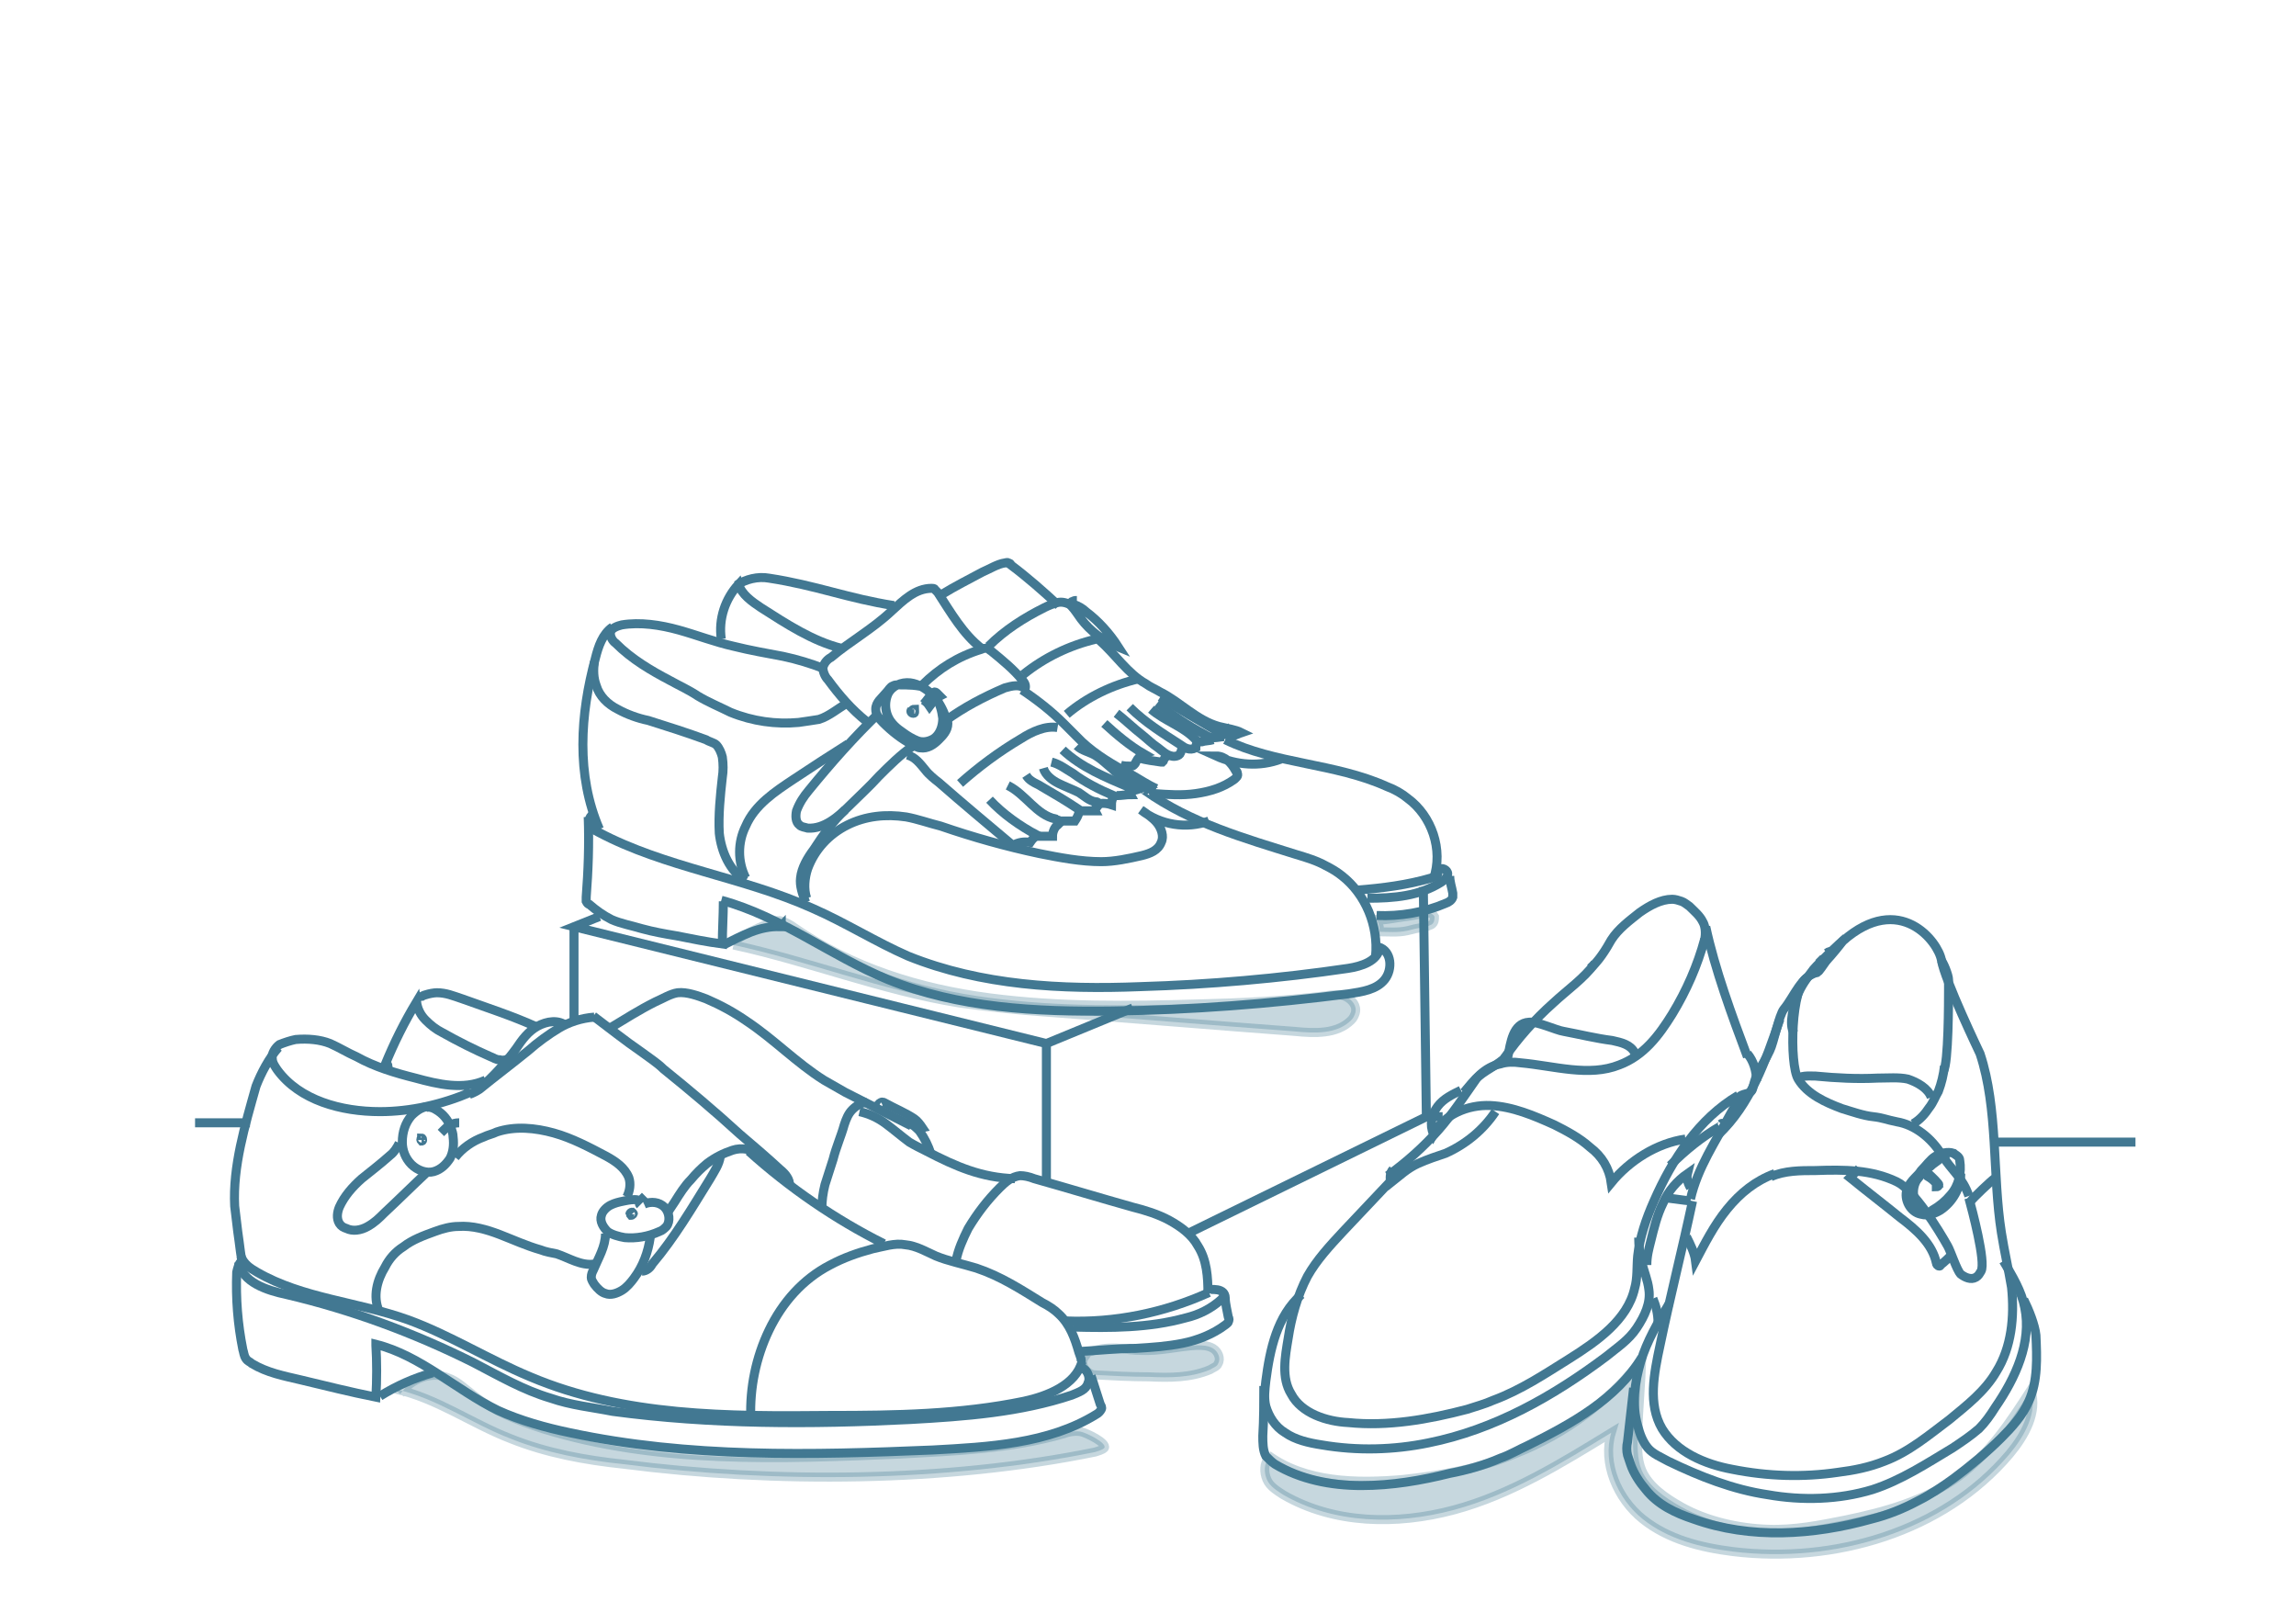 <?xml version="1.0" encoding="utf-8"?>
<!-- Generator: Adobe Illustrator 24.1.0, SVG Export Plug-In . SVG Version: 6.00 Build 0)  -->
<svg version="1.1" id="Livello_1" xmlns="http://www.w3.org/2000/svg" xmlns:xlink="http://www.w3.org/1999/xlink" x="0px" y="0px"
	 viewBox="0 0 226 158.7" style="enable-background:new 0 0 226 158.7;" xml:space="preserve">
<style type="text/css">
	.st0{display:none;}
	.st1{display:inline;}
	.st2{fill:none;stroke:#427892;stroke-width:0.888;stroke-miterlimit:10;}
	.st3{opacity:0.3;fill:#427892;stroke:#427892;stroke-width:0.888;stroke-miterlimit:10;enable-background:new    ;}
</style>
<g id="Livello_1_3_">
	<polyline class="st2" points="111.5,99.2 103,102.7 56.5,91.2 59,90.2 	"/>
	<line class="st2" x1="103" y1="102.7" x2="103" y2="116.3"/>
	<line class="st2" x1="56.5" y1="100.4" x2="56.5" y2="91.2"/>
	<polyline class="st2" points="140.1,87.3 140.4,109.9 142,109.9 	"/>
	<line class="st2" x1="196.3" y1="112.4" x2="210.2" y2="112.4"/>
	<line class="st2" x1="140.4" y1="109.9" x2="116.7" y2="121.5"/>
	<line class="st2" x1="24.6" y1="110.5" x2="19.2" y2="110.5"/>
	<path class="st2" d="M23.8,124.1c-0.3,0.2-0.4,0.7-0.5,1.1c-0.1,2.6,0.1,5.1,0.6,7.6c0.1,0.3,0.1,0.6,0.3,0.9
		c0.2,0.3,0.4,0.3,0.6,0.5c1.5,0.9,3.1,1.2,4.8,1.6c2.5,0.6,4.9,1.2,7.4,1.7c0.1-1.7,0.1-3.5,0-5.1v-0.1c4.4,1.1,7.9,4.5,12,6.5
		c2.2,1,4.7,1.7,7.1,2.2c11.7,2.5,23.8,2.2,35.7,1.7c5.5-0.3,11.4-0.6,16.1-3.5c0.2-0.1,0.4-0.3,0.5-0.5c0.1-0.2,0-0.3-0.1-0.5
		c-0.3-0.9-0.6-1.9-0.9-2.8"/>
	<path class="st2" d="M23.5,124.2c0.3,2,2.8,2.8,4.7,3.2c6.4,1.5,12.6,3.8,18.4,6.7c2.5,1.3,4.9,2.7,7.6,3.5c2,0.7,4.1,0.9,6.1,1.3
		c9.7,1.3,19.5,1.3,29.3,0.8c5.4-0.3,10.8-0.7,15.9-2.4c0.7-0.3,1.4-0.5,1.6-1.2c0.3-0.6-0.2-1.6-0.9-1.5"/>
	<path class="st2" d="M27.4,103.1c-0.9,1-1.7,2.5-2.2,3.8c-1.1,3.9-2.3,7.9-2.1,11.8c0.1,0.9,0.2,1.6,0.3,2.5
		c0.2,1.3,0.3,2.6,0.6,3.9"/>
	<path class="st2" d="M106.4,134.1c0.1-0.3-0.1-0.7-0.2-1c-0.4-1.4-0.9-2.8-2-3.8c-0.4-0.4-1-0.8-1.6-1.1c-2.1-1.3-4.1-2.6-6.5-3.4
		c-1.3-0.4-2.8-0.7-4-1.2c-0.9-0.4-1.9-1-3-1.1c-1-0.2-2.2,0.2-3.2,0.4c-1.5,0.4-2.9,0.9-4.2,1.6c-2.7,1.4-4.7,3.7-6,6.4
		s-1.9,5.7-1.8,8.6"/>
	<path class="st2" d="M47.8,106.3c-2.2,1-4.7,0.4-6.9-0.2c-2-0.5-4-1.1-5.8-2.1c-0.9-0.4-1.7-0.9-2.6-1.3c-1-0.4-2.2-0.5-3.4-0.4
		c-0.5,0.1-1.1,0.3-1.6,0.5c-0.4,0.3-0.8,0.9-0.7,1.4c0,0.4,0.3,0.8,0.5,1.1c2.2,3,6.3,4.1,10.1,4.1c3,0,6.1-0.7,8.9-1.9"/>
	<path class="st2" d="M42.5,109c-0.7-0.3-1.5,0.3-2,0.8c-0.6,0.7-0.9,1.6-0.9,2.6c0,0.8,0.3,1.6,0.9,2.2c0.6,0.6,1.5,0.9,2.2,0.7
		c0.7-0.2,1.2-0.7,1.6-1.3c0.3-0.6,0.4-1.3,0.3-2.1c0-0.3-0.1-0.6-0.2-0.9c-0.3-0.8-0.8-1.4-1.5-1.8c-0.3-0.2-0.7-0.3-1-0.2"/>
	<path class="st2" d="M43.4,111.5c0.1-0.1,0.2-0.2,0.3-0.3c0.2-0.2,0.3-0.3,0.6-0.5c0.3-0.1,0.5-0.2,0.9-0.2"/>
	<path class="st2" d="M39.3,112.5c-0.2,0.4-0.5,0.9-0.9,1.2c-0.9,0.8-1.8,1.5-2.8,2.3c-0.9,0.8-1.7,1.7-2.2,2.8
		c-0.2,0.5-0.3,1.1,0,1.6c0.2,0.3,0.4,0.4,0.7,0.5c0.6,0.3,1.4,0.2,2.1-0.2s1.1-0.8,1.6-1.3c1.5-1.4,2.8-2.7,4.3-4.1"/>
	<path class="st2" d="M44.8,113.9c0.7-0.9,1.7-1.6,2.8-2c0.4-0.2,0.9-0.3,1.3-0.5c1.8-0.6,3.8-0.4,5.6,0.1c1.8,0.5,3.5,1.4,5.2,2.3
		c0.9,0.5,1.8,1.1,2.2,2.1c0.2,0.6,0.1,1.3-0.2,1.9"/>
	<path class="st2" d="M62.8,118.1c-0.4-0.1-0.9,0-1.4,0.1s-0.9,0.2-1.3,0.4c-0.4,0.2-0.8,0.6-0.9,1c-0.2,0.6,0.2,1.2,0.6,1.6
		c0.4,0.3,1.1,0.5,1.7,0.6c1.1,0.1,2.3-0.1,3.4-0.6c0.3-0.1,0.5-0.3,0.7-0.5c0.4-0.5,0.3-1.4-0.2-1.9c-0.5-0.5-1.3-0.6-2-0.3"/>
	<path class="st2" d="M63,118.6c-0.1-0.1-0.1-0.3,0-0.4s0.3-0.3,0.5-0.5"/>
	<path class="st2" d="M62.2,119.3c-0.1,0-0.2,0.2-0.1,0.3c0.1,0,0.1,0,0.2-0.1S62.3,119.4,62.2,119.3c-0.1,0-0.2,0.1-0.2,0.2"/>
	<path class="st2" d="M41.5,112c-0.1,0.1-0.1,0.2,0,0.3c0.1,0,0.1-0.1,0.1-0.1C41.6,112,41.5,112,41.5,112v0.2"/>
	<path class="st2" d="M46.2,107.7c0.3-0.1,0.7-0.3,1-0.5c1.6-1.3,3.2-2.5,4.8-3.8c0.9-0.8,2-1.6,3-2.2c1-0.6,2.2-1,3.5-1.1"/>
	<path class="st2" d="M58.4,100c1.6,1.2,3.1,2.4,4.7,3.5c0.8,0.6,1.6,1.1,2.2,1.7c2.6,2.1,5.1,4.2,7.5,6.4c1.3,1.1,2.7,2.3,4,3.5
		c0.5,0.4,1,1,0.9,1.6"/>
	<path class="st2" d="M65.8,119.2c0.2-0.3,0.4-0.6,0.6-0.9c0.5-0.8,1-1.6,1.6-2.2c0.5-0.6,1-1.1,1.6-1.6c0.8-0.6,1.6-1,2.5-1.3
		c0.9-0.3,1.9-0.1,2.8,0.4"/>
	<path class="st2" d="M59.6,121.4c0,1.3-0.7,2.4-1.2,3.6c-0.1,0.2-0.2,0.4-0.2,0.7s0.2,0.5,0.3,0.7c0.3,0.4,0.7,0.8,1.1,0.9
		c0.5,0.2,1.1,0,1.6-0.3c0.5-0.3,0.9-0.8,1.2-1.2c0.9-1.2,1.4-2.6,1.6-4"/>
	<path class="st2" d="M63.2,125.1c0.4,0,0.8-0.3,1-0.7c2.2-2.6,3.9-5.5,5.7-8.4c0.4-0.7,0.9-1.4,1-2.2"/>
	<path class="st2" d="M37.3,129c-0.6-1.4-0.2-3,0.6-4.3c0.4-0.8,1-1.5,1.8-2c0.9-0.7,2-1.1,3.1-1.5c0.8-0.3,1.6-0.5,2.3-0.5
		c1.4-0.1,2.8,0.3,4.1,0.8c1.3,0.5,2.6,1.1,4,1.5c0.5,0.2,1.1,0.3,1.6,0.4c1.2,0.4,2.4,1.2,3.7,1"/>
	<path class="st2" d="M73.7,113.3c4,3.6,8.5,6.7,13.3,9.1"/>
	<path class="st2" d="M47.1,107.2c1.4-1.2,2.6-2.5,3.7-4c0.6-0.9,1.2-1.7,2.1-2.2c0.9-0.5,2.1-0.7,2.9,0"/>
	<path class="st2" d="M37.9,104.8c0.1-0.2,0.3,0,0.3,0.1C38.1,105,37.9,105,37.9,104.8c0.9-2.2,1.9-4.2,3.1-6.2
		c0.1,0.7,0.4,1.3,0.9,1.8c0.5,0.5,1,0.9,1.6,1.2c1.6,0.9,3.2,1.7,4.8,2.4c0.3,0.1,0.5,0.3,0.9,0.3c0.3,0.1,0.6,0,0.9-0.1"/>
	<path class="st2" d="M41.2,98.6c-0.1-0.3,0.3-0.6,0.7-0.7c0.3-0.1,0.8-0.2,1.1-0.2c0.9,0,1.6,0.3,2.5,0.6c2.5,0.9,5,1.7,7.4,2.8"/>
	<path class="st2" d="M60,101.2c1.5-0.9,2.9-1.8,4.5-2.6c0.7-0.3,1.5-0.8,2.2-0.9c0.9-0.1,2,0.3,2.8,0.6c1.4,0.6,2.7,1.3,4,2.2
		c2.7,1.8,4.9,4.1,7.6,5.8c0.7,0.4,1.4,0.8,2.1,1.2c2.2,1.1,4.3,2.2,6.5,3.3"/>
	<path class="st2" d="M85.3,108.5c-0.5,0-1,0.3-1.4,0.7s-0.6,0.9-0.8,1.5c-0.3,1.1-0.8,2.2-1.1,3.4c-0.3,0.9-0.5,1.6-0.8,2.5
		c-0.2,0.8-0.3,1.6-0.3,2.3"/>
	<path class="st2" d="M86.5,108.9c-0.2-0.1,0-0.3,0.2-0.4s0.3,0,0.5,0.1c0.9,0.5,1.9,0.9,2.8,1.5c0.3,0.2,0.6,0.6,0.8,0.9
		c-0.4,0.1-0.8-0.2-1.2-0.4c0.3,0.1,0.6,0.4,0.9,0.7c0.5,0.7,0.9,1.5,1.1,2.2"/>
	<path class="st2" d="M84.6,109.4c0.9,0.2,1.8,0.6,2.6,1.2c0.8,0.6,1.5,1.2,2.3,1.8c0.5,0.3,1.1,0.6,1.7,0.9
		c2.9,1.5,5.4,2.6,8.7,2.7"/>
	<path class="st2" d="M94.1,124.1c0.2-1.1,0.7-2.2,1.2-3.2c0.9-1.5,1.9-2.8,3.1-4c0.6-0.6,1.2-1.1,2-1.2c0.4,0,0.9,0.1,1.4,0.3
		c3.2,0.9,6.5,1.9,9.7,2.8c1.2,0.3,2.5,0.7,3.6,1.3s2.2,1.4,2.8,2.5c0.9,1.4,1,3.1,1,4.7"/>
	<path class="st2" d="M104.9,130c4.8,0.2,9.7-0.8,14.1-2.8"/>
	<path class="st2" d="M106.4,133c1.8-0.1,3.6-0.3,5.4-0.3c1.6-0.1,3.1-0.2,4.6-0.5c1.5-0.3,3-0.9,4.2-1.8c0.1-0.1,0.3-0.2,0.3-0.3
		c0.1-0.2,0.1-0.3,0-0.5c-0.1-0.6-0.3-1.3-0.3-1.9c0-0.2-0.1-0.4-0.2-0.5c-0.3-0.3-0.8-0.3-1.2-0.3"/>
	<path class="st2" d="M105.6,130.6c3.7,0.1,7.5,0.1,11.1-0.9c1.3-0.3,2.5-0.9,3.5-1.8c0.2-0.2,0.3-0.3,0.3-0.6"/>
	<path class="st2" d="M37.4,137.4c1.6-1,3.4-1.8,5.2-2.3"/>
	<path class="st3" d="M38.9,136.7c4.1,0.9,7.5,3.4,11.4,4.9c3.5,1.4,7.3,2.1,11.1,2.5c14.9,1.9,31.7,1.8,46.4-1.2
		c0.3-0.1,0.7-0.2,0.9-0.4c0.3-0.5-1.8-1.5-2.3-1.6s-1.2,0-1.7,0.2c-5.2,1.5-10.7,1.7-16.1,2c-11.8,0.5-23.9,1-35.2-2.5
		c-2.4-0.8-4.8-1.7-6.8-3.3c-0.8-0.6-1.6-1.4-2.5-1.7c-1.6-0.7-3.7,0.1-4.7,1.6"/>
	<path class="st3" d="M107.6,135.3c1.8,0.1,3.7,0.2,5.5,0.2c2,0.1,4.1,0.1,6-0.7c0.3-0.2,0.7-0.3,0.8-0.6c0.3-0.5,0-1.2-0.5-1.5
		c-0.5-0.3-1.1-0.3-1.6-0.3c-1.8,0.1-3.7,0.6-5.5,0.5c-0.7,0-1.4-0.1-2.1-0.2c-0.9-0.1-1.9,0-2.8,0.3c-0.2,0-0.3,0.1-0.4,0.2
		c-0.1,0.1-0.1,0.2-0.2,0.3C106.3,134.1,106.7,135,107.6,135.3"/>
	<path class="st2" d="M23.7,123.6c0.3,0.8,0.9,1.2,1.6,1.6c4.5,2.6,9.9,2.9,14.9,4.7c4.1,1.5,7.9,3.9,12,5.6
		c9.2,3.9,19.5,3.9,29.5,3.8c6.4,0,12.8-0.1,19.1-1.4c2.3-0.5,5.1-1.6,5.7-3.9"/>
	<g>
		<g>
			<path class="st2" d="M166.6,118.2c-1,4.7-2.2,9.4-3.2,14.2c-0.6,2.8-1.2,5.8,0.2,8.2c1.4,2.3,4.2,3.5,6.9,4
				c3.5,0.7,7,0.8,10.4,0.3c1.6-0.2,3.1-0.5,4.6-1.1c2.4-0.9,4.4-2.6,6.4-4.1c1.7-1.4,3.5-2.8,4.6-4.7c1.5-2.4,1.8-5.4,1.5-8.3
				c-0.3-1.8-0.7-3.5-1-5.4c-0.9-5.7-0.3-12.2-2.1-17.6c0,0-3.5-7.3-3.8-9.2c-0.3-1.8-4.1-6.8-9.7-1.9c0,0-2.1,2.8-3.3,3.4"/>
			<path class="st2" d="M164.3,128.3c-1.1,1.8-2.2,3.7-2.8,5.7c-0.6,2.1-0.9,4.2-0.3,6.3c0.2,0.8,0.5,1.6,1,2.2
				c0.5,0.6,1.3,0.9,2,1.3c3.1,1.5,6.4,2.8,9.8,3.3c3.4,0.6,7,0.5,10.3-0.5c2.8-0.9,5.4-2.6,7.9-4.1c0.9-0.6,1.8-1.2,2.6-1.9
				c0.6-0.6,1.1-1.3,1.6-2.1c2-2.9,3.6-6.4,2.9-9.8c-0.3-1.6-1.2-3.1-2.1-4.6"/>
			<path class="st2" d="M160.8,136.6c-0.2,1.7-0.4,3.5-0.6,5.3c-0.1,0.4-0.1,0.9,0,1.3c0.1,0.3,0.2,0.6,0.3,0.9
				c0.3,0.9,0.9,1.8,1.5,2.5c1.2,1.5,2.9,2.3,4.7,2.9c5.6,2,11.8,1.6,17.5,0c1.6-0.4,3.1-1,4.6-1.8c1.2-0.6,2.4-1.4,3.5-2.2
				c1.6-1.2,3.2-2.5,4.7-4c1-1,2.1-2.2,2.7-3.6c0.9-2,0.8-4.3,0.7-6.5c-0.1-1-0.7-2.5-1.2-3.5"/>
			<path class="st2" d="M179.8,93.8c1.1-0.8-0.7,1.8-0.9,1.9c-1.6,0.3-2.3,2.4-3.3,3.6c-0.5,0.6-1,3.3-1.4,4.1
				c-0.9,1.9-1.2,1.7-1.7,3.8c-0.2,0.6-1.1,0.3-1.4,0.9c-0.2,0.5-0.4,0.9-0.7,1.4c-1.5,2.8-3.3,5.4-4,8.5"/>
			<path class="st2" d="M191.3,105.4c0.5-0.7,0.5-7,0.5-7.9c0-0.3,0-0.7,0-1.1s-0.5-1.7-0.8-2"/>
			<path class="st2" d="M169.1,111.7c3.2-3,4.7-7.3,6.1-11.4"/>
			<path class="st2" d="M137.3,115.8c-1.7,1.8-3.4,3.6-5.1,5.4c-1.3,1.4-2.6,2.8-3.5,4.4c-1,1.9-1.6,4.1-1.9,6.1
				c-0.3,1.8-0.7,3.9,0.3,5.5c1,1.9,3.5,2.7,5.6,2.8c3.9,0.4,7.9-0.3,11.7-1.3c0.9-0.3,1.7-0.5,2.6-0.9c2.7-1,5.1-2.6,7.5-4.1
				c2.7-1.7,5.7-3.8,6.4-6.9c0.3-1,0.2-2.2,0.3-3.2c0.2-1.8,0.8-3.6,1.6-5.4c1.8-4.1,4.4-8.1,8.3-10.4"/>
			<path class="st2" d="M128.1,127.4c-2.4,2.1-3.1,5.4-3.5,8.5c-0.1,0.9-0.2,1.7,0,2.5c0.3,1,0.9,2,1.9,2.6c1,0.7,2.3,1,3.6,1.2
				c3.5,0.6,7.1,0.5,10.5-0.2c6.5-1.3,12.3-4.6,17.5-8.5c1.1-0.9,2.2-1.6,3-2.8s1.4-2.5,1.2-3.8c-0.1-0.9-0.5-1.8-0.7-2.7
				c-0.2-0.8-0.3-1.6-0.3-2.4"/>
			<path class="st2" d="M124.4,136.4c0,1.6,0,3.3-0.1,4.9c0,0.7,0,1.4,0.3,2c0.3,0.3,0.6,0.6,0.9,0.8c2.5,1.5,5.5,2.1,8.5,2.1
				s5.9-0.5,8.7-1.2c1.6-0.3,3.4-0.8,5-1.5c0.9-0.3,1.9-0.9,2.8-1.3c4.2-2.1,8.6-4.5,11.1-8.6"/>
			<path class="st2" d="M164.4,114.7c1.5-1.5,3.1-2.8,5-3.9c0.1,0,0.1-0.1,0.1-0.2s-0.1,0-0.1,0"/>
			<path class="st2" d="M162.7,127.8c0.3,0.7,0.5,1.5,0.5,2.3"/>
			<path class="st2" d="M162.1,124.5c0-0.9,0.2-1.6,0.4-2.4c0.3-1.2,0.6-2.5,1.2-3.7c0.5-1.2,1.4-2.2,2.4-2.9
				c-0.1,0.4,0,0.9,0.3,1.4"/>
			<path class="st2" d="M137.1,115.1c-0.3,0.3-0.3,0.9-0.2,1.3c0.9-0.7,1.6-1.4,2.7-1.9c0.9-0.4,1.8-0.7,2.7-1
				c2-0.9,3.7-2.3,4.9-4.1"/>
			<path class="st2" d="M136.6,115.7c1.8-1.3,3.5-2.8,5-4.5c1.4-1.6,2.5-3.3,3.7-5c0.5-0.7,2.4-1.5,2.9-2.2"/>
			<path class="st2" d="M167.8,92.5c0.1-0.6,0.1-1.3-0.2-1.8c-0.3-0.6-0.8-1-1.3-1.5c-0.3-0.2-0.5-0.4-0.8-0.5s-0.6-0.2-0.9-0.2
				c-1.1,0-2.2,0.6-3.2,1.3c-1,0.8-2.1,1.6-2.8,2.7c-0.5,0.9-1.3,2.2-2.1,2.8"/>
			<path class="st2" d="M167.9,91.2c0.9,4.2,2.6,8.8,4.1,12.8"/>
			<path class="st3" d="M124.9,143.5c-0.5,0.5-0.5,1.4-0.2,2.1c0.3,0.7,1,1.1,1.6,1.5c5,2.9,11.2,3,16.8,1.5s10.6-4.6,15.5-7.6
				c-0.9,3,0.6,6.5,3.1,8.5c2.5,2,5.7,2.8,8.9,3.2c9.9,1.2,20.7-1.9,27.2-9.6c1.5-1.8,2.8-4.1,2.1-6.3c-2,3.1-4.1,6.3-7.1,8.5
				c-3.3,2.4-7.3,3.5-11.2,4.3c-2.5,0.5-5,1-7.6,0.9c-2.9-0.1-6-0.8-8.5-2.2c-1.6-0.9-3.2-2-3.9-3.6c-0.5-1.2-0.4-2.5-0.4-3.8
				c0.1-2.3,0.3-4.7,0.4-7.1c-3.2,4.1-7.5,7.3-12.3,9.2c-3.5,1.5-7.4,2.2-11.2,2.6c-4.6,0.4-9.6,0.3-13.3-2.4"/>
		</g>
		<path class="st2" d="M166.4,118.2c-0.8-0.1-1.6-0.2-2.3-0.3"/>
	</g>
	<path class="st2" d="M179.5,94.3c-0.2,0.2-0.3,0.3-0.5,0.5"/>
	<path class="st2" d="M177.9,96.2c-1.6,0.8-1.8,8.5-0.9,10c0.9,1.5,2.7,2.3,4.3,2.9c1,0.3,2.1,0.7,3.1,0.8c0.9,0.1,1.3,0.3,2.3,0.5
		c1.8,0.3,3.4,1.6,4.4,3.2c1,1.6,2.1,2.3,2.7,4.1"/>
	<path class="st2" d="M174.3,115.8c1.4-0.6,2.9-0.6,4.4-0.6c2.8-0.1,5.5-0.1,8,1.1c1.7,0.8,4.1,4.7,5,6.3c0.3,0.5,0.9,2.4,1.3,2.8
		c0.4,0.3,1,0.6,1.5,0.3c0.3-0.2,0.3-0.3,0.5-0.6c0.5-0.9-0.9-6.1-1.2-7.2"/>
	<path class="st2" d="M183,115c-0.3,0.3-0.6,0.6-0.9,0.9c1.6,1.3,3.3,2.6,4.9,3.9c1.6,1.2,3.2,2.6,3.6,4.5c0,0.1,0.1,0.3,0.3,0.3
		c0,0,0.1,0,0.1-0.1c0.4-0.3,0.8-0.7,1.2-1.1"/>
	<path class="st2" d="M194,118.2c0.2-0.3,2-2,2.3-2.2"/>
	<path class="st2" d="M191.9,113.6c-0.3,0-0.6,0.2-0.9,0.4c-0.3,0.3-0.7,0.5-1,0.8c-0.5,0.3-0.9,0.8-1.3,1.3c-0.6,0.9-0.4,2.2,0.3,3
		c0.2,0.2,0.4,0.3,0.7,0.3c0.2,0,0.3-0.1,0.5-0.3c0.7-0.4,1.3-0.9,1.8-1.5c0.8-0.9,1.1-2.2,0.9-3.4c0-0.2-0.1-0.3-0.2-0.4
		s-0.3-0.2-0.4-0.3c-0.6-0.2-1.3,0-1.8,0.3c-0.5,0.3-0.9,0.9-1.4,1.4c-0.2,0.3-0.3,0.4-0.6,0.7c-0.3,0.3-0.7,0.8-0.8,1.2
		c-0.3,0.9,0.3,2.2,1.4,2.4c0.7,0.2,1.4-0.1,1.9-0.4c1.2-0.8,2-2.2,2-3.6"/>
	<path class="st2" d="M190.6,116.6c0,0.1,0,0.2,0,0.2c0.2,0,0.3-0.2,0.2-0.3c-0.4-0.5-0.9-0.9-1.4-1.4c-0.1,0.1,0,0.3,0.1,0.4
		c0.1,0.1,0.3,0.2,0.3,0.3c0.5,0.3,0.9,0.7,1.1,1.2"/>
	<path class="st2" d="M181.7,92.3c-0.8,0.7-2.5,2.3-3.2,3.1c-0.6,0.8-1.2,1.6-1.6,2.6c-0.3,0.9-0.9,2.8-0.3,3.7"/>
	<path class="st2" d="M191.4,104.9c-0.1,0.9-0.3,1.7-0.6,2.5c-0.3,0.5-0.5,1.1-0.9,1.6c-0.4,0.6-0.9,1.2-1.6,1.6h-0.1v-0.1"/>
	<path class="st2" d="M176.8,106.3c0.4-0.5,1.2-0.4,1.9-0.4c2.1,0.2,4.1,0.3,6.1,0.2c1,0,2.1-0.1,3,0.1c0.9,0.3,2,0.9,2.3,1.8"/>
	<path class="st2" d="M166,121.7c0.4,0.8,0.8,1.6,0.9,2.4c0.9-1.7,1.8-3.5,3.1-5.1c1.3-1.6,2.8-2.8,4.7-3.5"/>
	<path class="st2" d="M167.8,92.4c-0.7,2.6-1.8,5.1-3.2,7.4c-1.3,2.1-2.8,4.1-5.2,5c-3,1.2-6.4,0.1-9.7-0.2c-0.7-0.1-1.4-0.1-2,0.1
		c-1.6,0.3-2.6,1.6-3.6,2.8"/>
	<path class="st2" d="M172,103.7c0.6,0.7,0.9,1.7,0.9,2.7"/>
	<path class="st2" d="M165.9,112.1c-2.8,0.4-5.5,2.1-7.3,4.3c-0.2-1.4-0.9-2.6-2.1-3.5c-1-0.9-2.3-1.6-3.5-2.2
		c-2-0.9-4.1-1.8-6.3-1.9c-2.2-0.1-4.6,0.9-5.6,2.8c-0.4-0.9-0.2-1.9,0.4-2.7c0.6-0.8,1.5-1.2,2.3-1.6"/>
	<path class="st2" d="M157,94.8c-1.1,1.5-2.7,2.6-4.1,3.9c-1.8,1.6-3.5,3.5-4.8,5.4"/>
	<path class="st2" d="M148.4,104.1c0.3-1.5,0.5-3.4,2.1-3.5c0.8-0.1,2.7,0.8,3.4,0.9c1.6,0.3,3.2,0.7,4.8,0.9
		c0.9,0.2,1.8,0.4,2.2,1.2"/>
</g>
<g id="Livello_2_1_">
	<g>
		<path class="st2" d="M59,81.6c-2.3-5.3-1.9-11.3-0.4-16.8c0.3-1.2,0.7-2.4,1.7-3.1"/>
		<path class="st2" d="M81.1,65.8c-1.3-0.5-2.6-0.9-4-1.2c-1.6-0.3-3.3-0.6-4.9-1c-1.8-0.4-3.6-1.1-5.4-1.6
			c-1.8-0.5-3.8-0.8-5.6-0.5c-0.4,0.1-1,0.3-1.1,0.7c-0.1,0.4,0.2,0.9,0.5,1.1c1.6,1.6,3.5,2.7,5.4,3.7c0.9,0.5,1.8,0.9,2.7,1.5
			c1,0.6,2.2,1.1,3.2,1.6c2.2,0.9,4.5,1.2,6.7,1c0.7-0.1,1.4-0.2,2-0.3c1-0.3,1.9-1.1,2.8-1.6"/>
		<path class="st2" d="M58.3,80.2c-0.3,0.2-0.4,0.7-0.3,1c0.2,0.3,0.5,0.5,0.9,0.7c6.6,3.5,14.2,4.4,21.1,7.5
			c3.2,1.4,6.2,3.3,9.4,4.7c7.2,2.9,15.1,3.3,22.8,3c6.8-0.2,13.7-0.8,20.5-1.8c1.3-0.2,2.9-0.7,3.1-2"/>
		<path class="st2" d="M57.9,80.4c0.1,2.7,0,5.3-0.2,7.9c0,0.2,0,0.3,0,0.4c0.1,0.2,0.2,0.3,0.3,0.3c0.7,0.6,1.4,1.1,2.2,1.5
			c0.9,0.4,2,0.6,3,0.9c1.1,0.3,2.2,0.5,3.4,0.7c1.5,0.3,3,0.6,4.5,0.8c0-1.4,0.1-2.8,0.1-4.2"/>
		<path class="st2" d="M71,88.6c5.9,1.6,10.8,5.5,16.4,7.8c6.9,2.8,14.6,3.2,22.1,3.1c7.8-0.1,15.5-0.7,23.3-1.7
			c1.3-0.2,2.7-0.4,3.5-1.4s0.7-2.8-0.6-3.2"/>
		<path class="st2" d="M71.2,93c1.8-0.9,3.6-1.9,5.6-1.8h0.1v-0.1c0,0-0.1,0.1,0,0.1"/>
		<path class="st2" d="M86.6,70.1c-2.5,2.4-4.8,5-7,7.7c-0.5,0.6-0.9,1.2-1.2,2c-0.1,0.5-0.1,1.1,0.3,1.4c0.2,0.2,0.5,0.2,0.8,0.3
			c1.6,0.1,3-1.1,4.2-2.3c0.9-0.9,1.9-1.8,2.8-2.8c1-1,2.2-2.2,3.4-3"/>
		<path class="st2" d="M91.2,67.7c-0.9-0.3-1.8-0.3-2.8-0.3c-0.2,0-0.3,0-0.5,0.1c-0.3,0.1-0.4,0.4-0.7,0.7c-0.4,0.5-1,0.9-1,1.6
			c0,0.5,0.3,0.9,0.7,1.3c0.9,0.9,1.8,1.6,2.9,2.2c0.3,0.1,0.5,0.3,0.8,0.3c0.7,0.1,1.3-0.3,1.8-0.8c0.4-0.4,0.9-0.9,0.9-1.6
			c0-0.2-0.1-0.4-0.2-0.6c-0.3-0.8-0.7-1.6-1.3-2.2s-1.4-1.1-2.2-1.2c-0.9-0.1-1.8,0.3-2.2,1.1c-0.3,0.7-0.3,1.5,0,2.2
			c0.3,0.7,0.9,1.2,1.5,1.6c0.4,0.3,0.9,0.6,1.4,0.8c0.5,0.2,1.1,0.1,1.6-0.2c0.6-0.4,0.9-1.2,0.9-2c-0.1-0.8-0.3-1.5-0.7-2.1"/>
		<path class="st2" d="M90.9,68.9c0.3,0.2,0.4,0.3,0.6,0.6c0.3-0.4,0.6-0.8,1-1c-0.1-0.1-0.3-0.3-0.3-0.3c0,0-0.1-0.1-0.2-0.1
			s-0.1,0.1-0.2,0.1c-0.3,0.3-0.6,0.8-0.9,1.1"/>
		<path class="st2" d="M89.7,69.9c-0.1,0.1,0,0.3,0.2,0.3S90,70,90,69.8c-0.2,0-0.3,0.2-0.3,0.4"/>
		<path class="st2" d="M90.8,67.4c1.6-1.6,3.5-2.8,5.8-3.5c0.2-0.1,0.3-0.1,0.5-0.1s0.3,0.2,0.5,0.3c1.1,0.9,2.2,1.8,3,2.8
			c0.3,0.3,0.4,0.6,0.3,0.9c-0.5-0.5-1.3-0.3-2-0.1c-2.1,0.9-4,1.9-5.8,3.2c0.1-0.1,0.1-0.2,0.2-0.3"/>
		<path class="st2" d="M85.3,71c-1.5-1.2-2.7-2.6-3.8-4.1c-0.3-0.3-0.5-0.8-0.5-1.2c0.1-0.4,0.4-0.8,0.8-1c1.9-1.6,4.1-2.8,6-4.6
			c1.1-1,2.3-2.2,3.9-2.2c0.1,0,0.3,0,0.3,0.1c0.1,0.1,0.2,0.2,0.3,0.3c1.3,2,2.5,4.1,4.3,5.5"/>
		<path class="st2" d="M89.3,74.3c0.8,0.2,1.3,0.9,1.8,1.5c0.3,0.4,0.9,0.9,1.3,1.2c2.4,2.1,4.8,4.1,7.3,6.2
			c0.5-0.3,1.1-0.4,1.7-0.3c0.2-0.3,0.4-0.5,0.7-0.7c-1.7-0.9-3.4-2.1-4.7-3.5"/>
		<path class="st2" d="M102.1,82.3c0.5,0,1,0,1.5,0c0-0.4,0.2-0.9,0.5-1.1c0.1-0.1,0.1-0.1,0.2-0.2c0.1-0.3-0.3-0.3-0.4-0.4
			c-1.9-0.4-2.9-2.4-4.7-3.3"/>
		<path class="st2" d="M104.3,80.8c0.5,0,0.9,0,1.5,0c0.2-0.3,0.3-0.5,0.4-0.8c0-0.1,0.1-0.1,0.1-0.2s-0.1-0.1-0.2-0.2
			c-1.2-0.8-2.4-1.5-3.6-2.2c-0.3-0.2-0.6-0.3-0.9-0.5c-0.3-0.2-0.4-0.3-0.6-0.6"/>
		<path class="st2" d="M106.3,79.8c0.5,0,1,0,1.5,0c-0.1-0.2,0.1-0.3,0.2-0.4s0.2-0.3,0.1-0.4s-0.2-0.1-0.3-0.1
			c-0.6-0.1-1-0.5-1.6-0.9c-0.6-0.3-1.4-0.6-2-0.9c-0.6-0.3-1.3-0.8-1.5-1.5"/>
		<path class="st2" d="M108.3,79.1c0.3-0.1,0.8,0,1.1,0.1c0-0.3,0.1-0.6,0.2-0.9c-1.4-0.6-2.8-1.3-4-2.2c-0.7-0.4-1.3-0.9-2.1-1.1"
			/>
		<path class="st2" d="M104.6,73.8c1.8,1.7,4.2,2.7,6.6,3.7c0.1,0,0.1,0.1,0.2,0.1c0.1,0.2-0.2,0.4-0.1,0.6c-0.4,0-0.9,0.1-1.4,0.1"
			/>
		<path class="st2" d="M106,73.4c0.5,0.5,1.3,0.6,1.9,1c0.5,0.3,1,0.8,1.5,1.2c0.9,0.9,2,1.5,3.2,1.9c-0.3,0.1-0.7,0.2-1,0.3"/>
		<path class="st2" d="M112.6,77.7c0.3-0.3,0.8-0.3,1.2-0.1c-0.9-0.4-1.6-0.9-2.5-1.4c-1.7-0.9-3.4-1.9-4.8-3.2
			c-0.6-0.6-1.2-1.2-1.8-1.8c-1.2-1.2-2.6-2.3-4.1-3.3"/>
		<path class="st2" d="M73.4,86.4c-0.8-1.6-0.8-3.5,0-5.1c0.9-2.1,2.9-3.4,4.7-4.6c1.8-1.2,3.5-2.3,5.4-3.5"/>
		<path class="st2" d="M79.3,88.8c-0.3-0.8-0.6-1.6-0.5-2.4c0.1-1,0.7-2,1.3-2.8c0.9-1.4,1.9-2.8,3.1-3.9"/>
		<path class="st2" d="M58.5,65.1c-0.1,0.9-0.1,1.6,0.2,2.4c0.3,1,1.1,1.8,2.1,2.3c0.9,0.5,2,0.9,3,1.1c1.9,0.6,3.8,1.2,5.7,1.9
			c0.3,0.2,0.8,0.3,1,0.5c0.3,0.3,0.5,0.8,0.6,1.2c0.1,0.7,0.1,1.4,0,2c-0.2,1.8-0.4,3.7-0.3,5.5c0.2,1.8,1,3.7,2.6,4.7"/>
		<path class="st2" d="M112.7,77.8C112.8,77.8,112.7,77.7,112.7,77.8C112.6,77.8,112.6,77.8,112.7,77.8c4.5,3.2,9.8,4.7,14.9,6.3
			c1,0.3,2,0.6,2.9,1.1c0.6,0.3,1.1,0.6,1.6,1c2.3,1.8,3.6,4.9,3.3,7.9"/>
		<path class="st2" d="M94.5,77.1c1.8-1.6,3.8-3.1,6-4.4c1.1-0.7,2.4-1.3,3.6-1.1"/>
		<path class="st2" d="M79.4,88.4c-0.3-0.9-0.2-2,0.1-2.9c0.7-1.9,2.1-3.4,3.9-4.3c1.8-0.9,3.8-1.1,5.8-0.8c1.1,0.2,2.2,0.6,3.4,0.9
			c3.2,1.1,6.4,2,9.7,2.7c2,0.4,4.1,0.8,6.1,0.8c1.3,0,2.7-0.3,4-0.6c0.8-0.2,1.6-0.5,1.9-1.3c0.3-0.6,0-1.4-0.4-1.9
			c-0.4-0.5-1-0.9-1.6-1.3c1.9,1.5,4.5,1.9,6.7,1.1"/>
		<path class="st2" d="M71,62.9c-0.3-2,0.4-4,1.7-5.4c0.3,1,1.3,1.7,2.2,2.3c2.5,1.6,5.1,3.3,7.9,4"/>
		<path class="st2" d="M72.5,57.6c0.9-0.6,2.1-0.9,3.2-0.7c4.6,0.7,7.8,2,12.3,2.7"/>
		<path class="st2" d="M92.7,58.5c1.3-0.8,2.7-1.5,4-2.2c0.7-0.3,1.5-0.8,2.2-0.9c0.1,0,0.3-0.1,0.3,0c0.2,0,0.3,0.1,0.3,0.2
			c1.6,1.2,3.2,2.6,4.7,4"/>
		<path class="st2" d="M97.3,63.6c1.6-1.6,3.5-2.8,5.5-3.8c0.4-0.2,0.9-0.4,1.3-0.5s0.9,0,1.4,0.3"/>
		<path class="st2" d="M106,59.1c-0.2,0-0.3,0-0.4,0.1c-0.1,0-0.1,0-0.2,0.1s0,0.3,0.1,0.4c0.3,0.3,0.6,0.8,0.9,1.2
			c0.9,1.2,2.2,2.2,3.7,2.8c-0.9-1.4-2-2.6-3.2-3.5c-0.3-0.3-0.8-0.6-1.2-0.7"/>
		<path class="st2" d="M100.7,66.4c2.1-1.7,4.6-2.9,7.2-3.5c0.3-0.1,0.6-0.1,0.8,0.2"/>
		<path class="st2" d="M105,70.3c2-1.7,4.5-2.9,7.1-3.5"/>
		<path class="st2" d="M108.2,63c1.6,1.4,2.8,3.3,4.6,4.3c0.4,0.3,0.9,0.5,1.4,0.8c2,1,3.6,2.8,5.8,3.4c0.8,0.2,1.6,0.3,2.2,0.6
			c-0.3,0.1-0.6,0.3-0.9,0.3c-0.1-0.2-0.1-0.3-0.2-0.4c-0.1,0.3-0.3,0.3-0.6,0.3c-0.3,0-0.4-0.2-0.6-0.3c-1.9-1.1-3.8-2.2-5.7-3.4"
			/>
		<path class="st2" d="M113.9,69.2c1.5,1.2,3,2.2,4.7,3.1c0.3,0.2,0.6,0.3,0.9,0.3c0.3,0,0.7-0.1,1-0.1"/>
		<path class="st2" d="M113.3,69.8c1.4,1.2,3.2,1.7,4.4,3c0.1,0.1,0.2,0.2,0.3,0.2c0.1,0,0.2,0,0.3,0c0.3-0.1,0.8-0.1,1.1-0.2"/>
		<path class="st2" d="M111.2,69.6c1.5,1.5,3.3,2.6,5,3.7c0.4,0.3,0.9,0.6,1.5,0.3c0-0.3,0.1-0.5,0.3-0.7"/>
		<path class="st2" d="M109.9,70.2c0.9,0.7,1.6,1.4,2.5,2.1c0.5,0.4,1,0.9,1.6,1.3c0.4,0.3,0.8,0.7,1.3,0.8c0.3,0.1,0.8,0,0.9-0.3
			c0.1-0.2,0.1-0.5,0.3-0.6"/>
		<path class="st2" d="M108.7,71.2c1.2,1.1,2.5,2.2,3.9,3c-0.3,0.1-0.6,0.4-0.8,0.8c0,0.1-0.1,0.2-0.2,0.3s-0.2,0.1-0.3,0.1
			c-0.3,0-0.7,0-1-0.1"/>
		<path class="st2" d="M112.1,74.6c0.7,0.2,1.5,0.3,2.2,0.4h0.1l0.1-0.1c0.1-0.3,0.3-0.5,0.6-0.6"/>
		<path class="st2" d="M113.6,78.1c1.4,0.1,2.7,0.2,4.1,0c1.4-0.2,2.7-0.6,3.8-1.4c0.2-0.2,0.4-0.3,0.3-0.6c0-0.1-0.1-0.3-0.2-0.3
			c-0.4-0.7-1-1.4-1.9-1.4c2,0.9,4.3,1.1,6.4,0.3"/>
		<path class="st2" d="M120.6,72.8c4.9,2.4,10.8,2.3,15.9,4.6c0.8,0.3,1.5,0.7,2.1,1.2c2.3,1.7,3.5,5,2.5,7.9"/>
		<path class="st2" d="M133.6,87.6c2.5-0.2,4.9-0.5,7.3-1.2c0.3-0.1,0.4-0.2,0.6-0.3c0.1-0.2,0-0.5-0.2-0.5"/>
		<path class="st2" d="M141.6,85.6c0.3-0.3,0.9,0,0.9,0.4c0,0.3-0.3,0.6-0.6,0.8c-2.2,1.4-4.7,1.6-7.3,1.6"/>
		<path class="st2" d="M135.5,90.1c2.3,0.1,4.7-0.3,6.8-1.2c0.3-0.1,0.6-0.3,0.7-0.6c0-0.2,0-0.3,0-0.4c-0.1-0.6-0.3-1.1-0.3-1.7"/>
		<path class="st3" d="M72.2,93c7.4,1.6,14.7,4.5,22.2,5.7c2.8,0.4,5.7,0.7,8.5,0.9c8.2,0.6,16.4,1.3,24.5,1.9
			c2,0.2,4.2,0.3,5.6-1.1c0.2-0.2,0.3-0.4,0.4-0.7c0.2-0.7-0.3-1.3-0.9-1.6c-0.6-0.3-1.4-0.2-2-0.1c-4.1,0.5-8.3,0.7-12.5,0.8
			c-6.8,0.2-13.7,0.3-20.6-0.6s-13.6-3-19.2-6.9c-0.4-0.3-0.9-0.6-1.5-0.7c-0.4,0-0.8,0.1-1.1,0.3c-1.2,0.5-2.4,1.1-3.5,1.8"/>
		<path class="st3" d="M135.7,91.7c0.9,0,1.9,0.1,2.8-0.1c0.5-0.1,1-0.3,1.6-0.3c0.3-0.1,0.6-0.2,0.8-0.3c0.3-0.2,0.3-0.5,0.3-0.8
			c-0.2-0.4-0.8-0.4-1.2-0.3c-0.8,0.2-1.6,0.3-2.3,0.4c-0.7,0.1-1.5,0.3-2.2,0.2c0.3,0.5,0.3,1,0.3,1.6"/>
	</g>
</g>
</svg>
